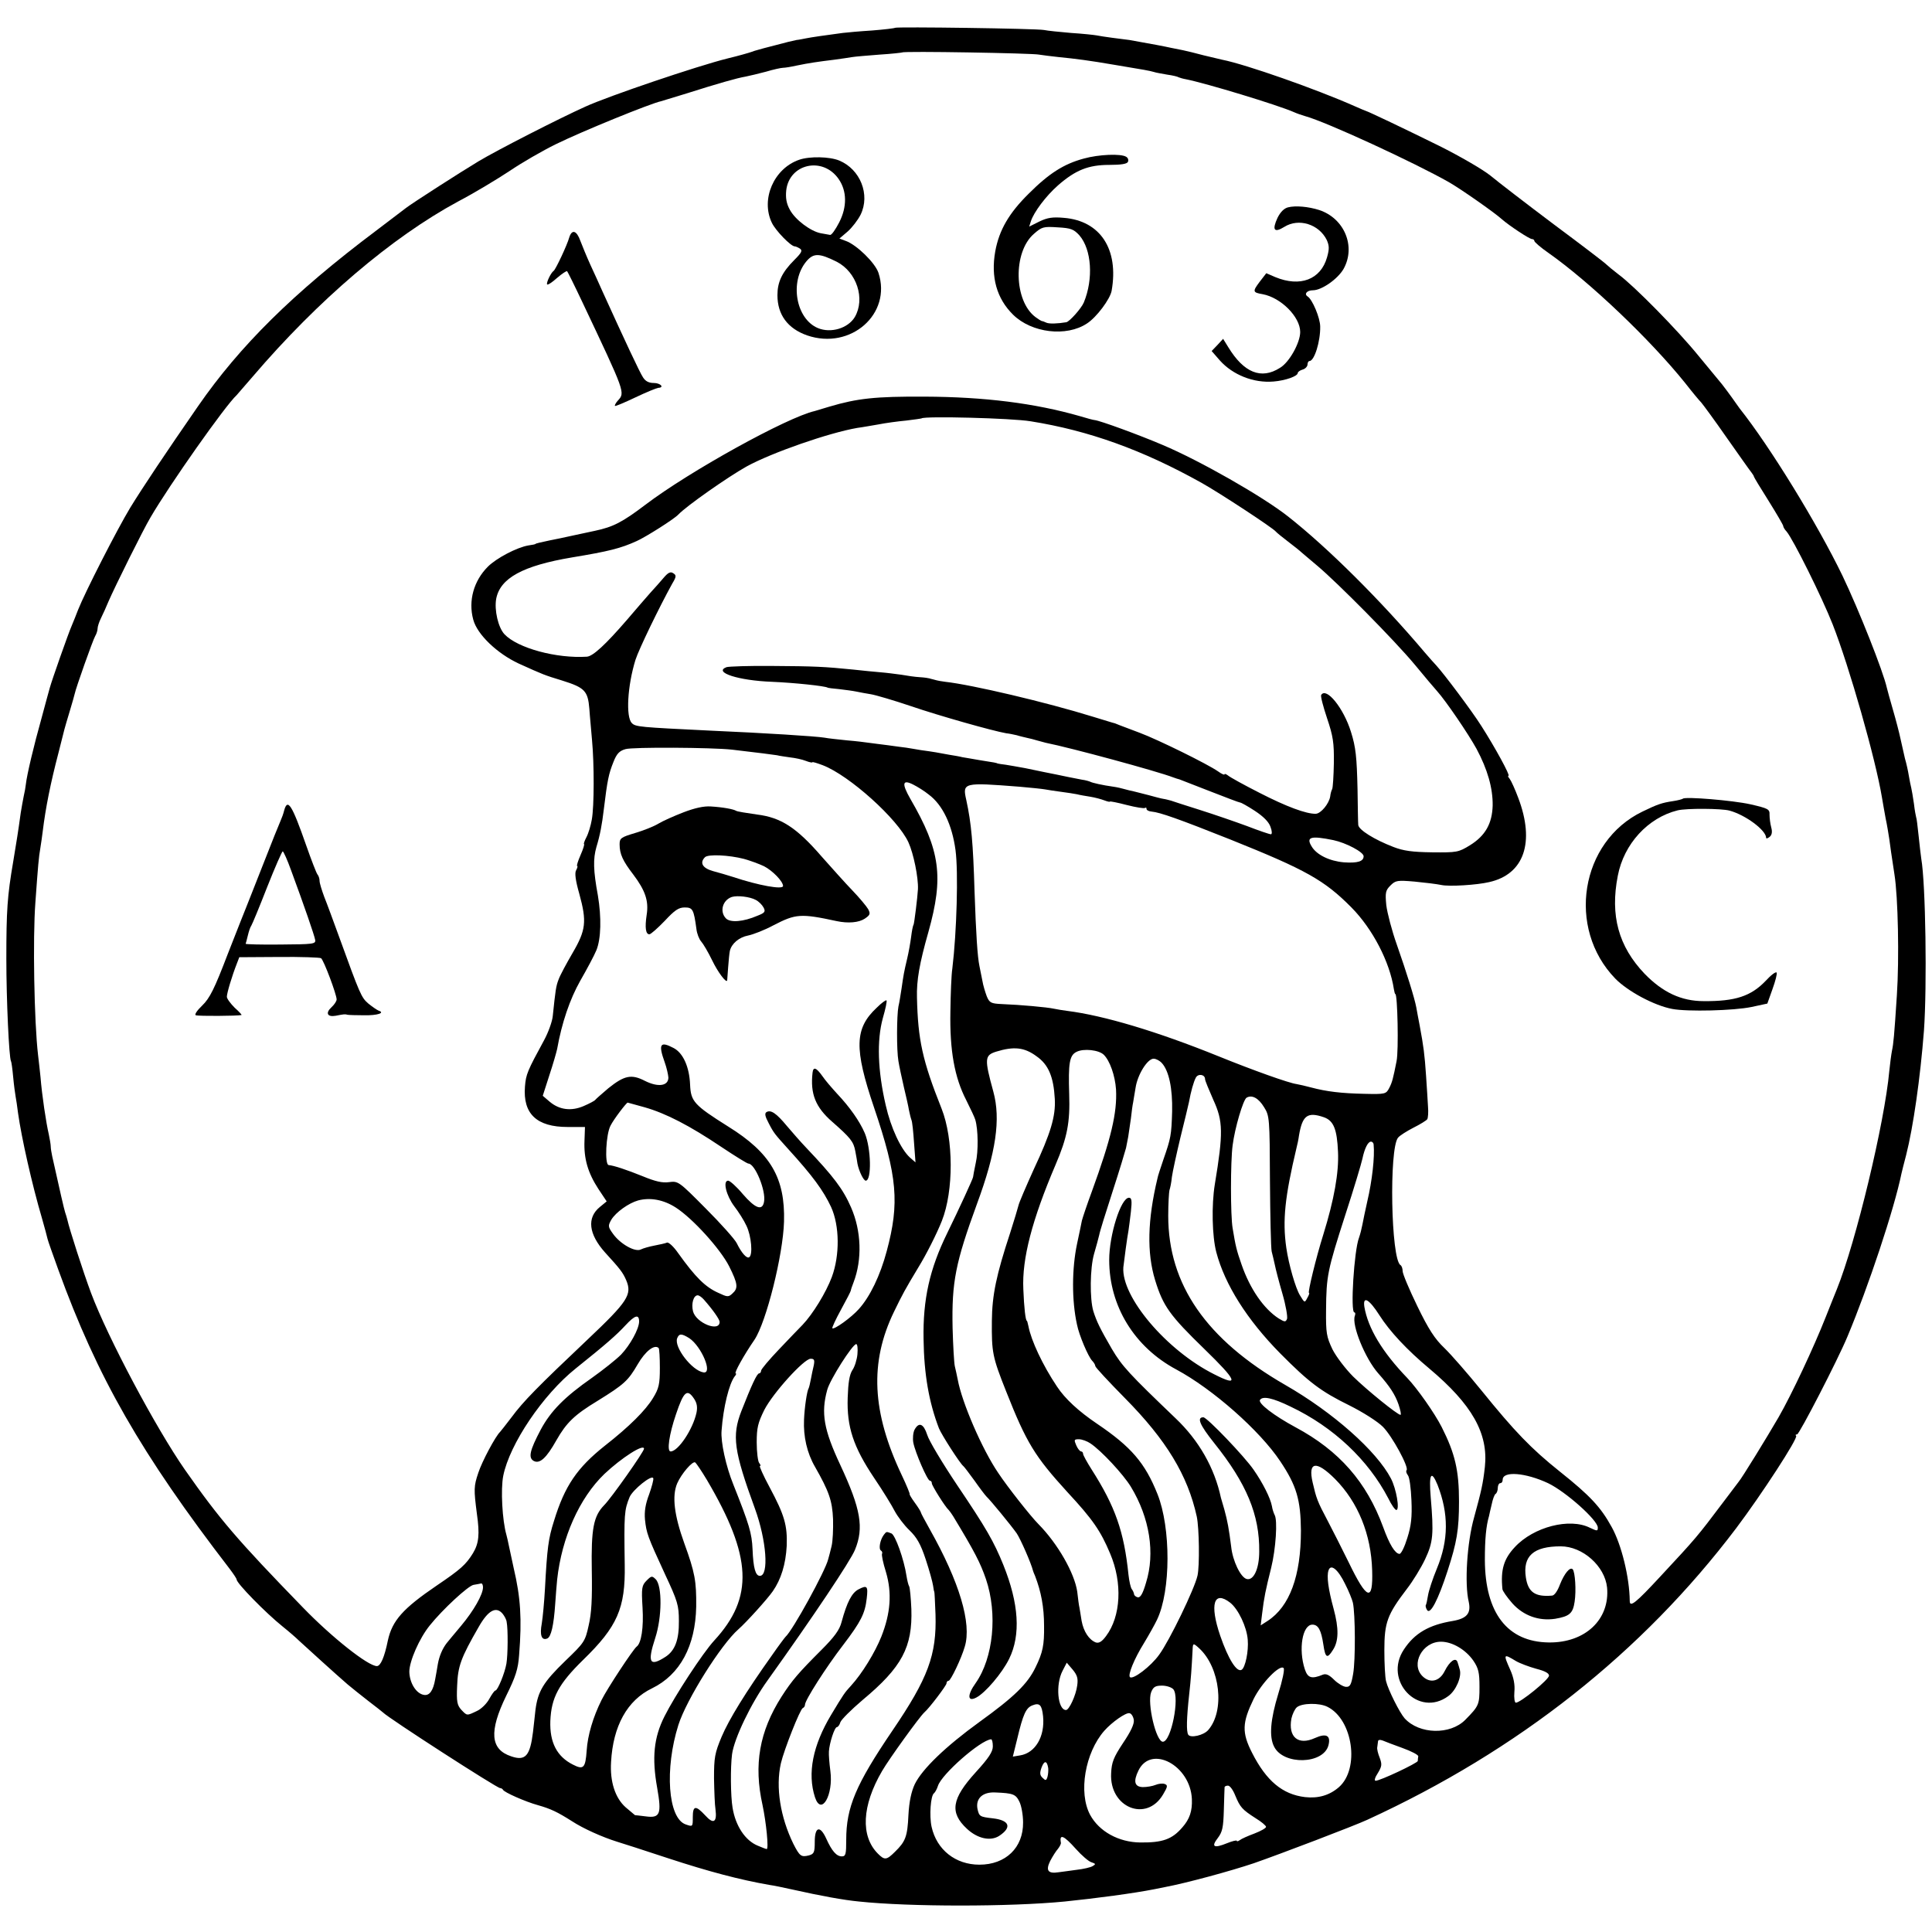 <?xml version="1.0" standalone="no"?>
<!DOCTYPE svg PUBLIC "-//W3C//DTD SVG 20010904//EN"
 "http://www.w3.org/TR/2001/REC-SVG-20010904/DTD/svg10.dtd">
<svg version="1.0" xmlns="http://www.w3.org/2000/svg"
 width="792pt" height="792pt" viewBox="0 0 792 792"
 preserveAspectRatio="xMidYMid meet">
<g transform="translate(0,792) scale(0.1,-0.1)"
fill="#000000" stroke="none">
<path d="M3669 7806 c-2 -2 -44 -7 -94 -11 -49 -3 -103 -8 -120 -10 -68 -9
-131 -18 -150 -22 -11 -2 -29 -6 -40 -7 -11 -2 -49 -11 -85 -21 -36 -9 -69
-18 -75 -20 -5 -1 -17 -5 -25 -8 -8 -3 -53 -16 -99 -27 -124 -31 -487 -154
-581 -197 -109 -49 -363 -179 -438 -224 -78 -47 -271 -171 -297 -191 -5 -4
-62 -47 -125 -95 -338 -254 -557 -471 -728 -718 -133 -192 -227 -333 -278
-416 -55 -91 -186 -348 -214 -419 -7 -19 -19 -48 -26 -65 -13 -29 -82 -225
-90 -255 -2 -8 -18 -64 -34 -125 -31 -110 -60 -232 -64 -270 -1 -11 -5 -33 -9
-50 -3 -16 -9 -47 -12 -67 -11 -81 -17 -116 -31 -201 -24 -140 -28 -199 -28
-397 0 -168 11 -407 19 -420 2 -3 6 -32 9 -65 3 -33 8 -69 10 -80 2 -11 7 -42
10 -68 14 -100 57 -292 98 -431 11 -38 21 -76 23 -85 2 -9 22 -65 44 -126 160
-441 339 -754 703 -1227 15 -20 28 -39 28 -43 0 -15 118 -136 189 -193 25 -20
55 -46 66 -57 26 -24 158 -144 200 -180 17 -14 55 -45 85 -68 30 -23 57 -44
60 -47 22 -23 467 -310 480 -310 4 0 10 -3 12 -7 4 -10 92 -49 143 -63 53 -15
80 -28 140 -66 46 -30 124 -65 185 -84 14 -4 110 -35 213 -69 162 -53 290 -87
411 -108 16 -2 59 -11 95 -19 116 -26 209 -43 272 -49 207 -22 619 -22 844 0
128 13 284 34 365 50 14 3 34 7 45 9 90 17 270 66 365 98 104 36 416 155 465
178 619 284 1127 686 1512 1195 104 138 255 370 246 379 -4 3 -2 6 4 6 9 0
166 304 206 400 86 205 192 523 222 670 2 8 10 42 19 75 29 114 58 316 73 510
13 183 7 603 -11 705 -2 14 -7 56 -11 95 -4 38 -8 72 -10 75 -1 3 -6 28 -9 55
-4 28 -9 57 -11 65 -2 8 -7 31 -10 50 -3 19 -10 51 -16 71 -5 21 -13 57 -18
80 -5 24 -19 78 -31 119 -12 41 -23 82 -25 90 -15 68 -115 320 -182 460 -102
211 -297 529 -421 685 -4 6 -19 26 -32 45 -14 19 -32 44 -41 55 -9 11 -52 63
-95 115 -85 105 -266 289 -329 335 -22 17 -44 35 -50 41 -5 6 -102 80 -215
164 -113 85 -230 175 -260 200 -31 25 -124 79 -210 122 -146 72 -289 140 -300
143 -3 1 -23 9 -45 19 -160 71 -448 172 -544 191 -9 2 -43 10 -76 18 -33 9
-71 18 -85 21 -14 3 -36 7 -50 10 -22 5 -79 16 -170 32 -14 2 -45 6 -70 9 -25
3 -54 8 -65 10 -11 2 -58 7 -105 10 -47 4 -96 9 -110 12 -29 6 -605 14 -611 9z
m591 -110 c14 -2 50 -7 80 -10 71 -7 125 -14 230 -32 121 -20 143 -24 160 -29
8 -3 33 -7 55 -11 22 -3 43 -8 47 -11 5 -2 18 -6 30 -8 81 -16 378 -106 443
-135 11 -5 31 -12 45 -16 88 -24 449 -191 590 -271 47 -27 185 -123 217 -152
31 -27 113 -81 123 -81 6 0 10 -4 10 -8 0 -4 26 -27 58 -49 169 -119 416 -354
560 -533 28 -36 58 -72 66 -80 7 -8 55 -73 105 -145 50 -71 95 -135 101 -142
5 -7 10 -14 10 -17 0 -2 27 -47 60 -99 33 -53 60 -99 60 -103 0 -4 6 -15 14
-23 27 -32 145 -269 189 -381 68 -173 176 -552 202 -710 3 -19 10 -57 15 -85
6 -27 12 -66 15 -85 4 -32 9 -65 21 -144 15 -93 20 -346 10 -496 -11 -170 -14
-198 -20 -227 -3 -15 -8 -53 -11 -83 -19 -211 -137 -702 -215 -895 -5 -11 -25
-63 -46 -115 -49 -124 -139 -316 -193 -410 -47 -81 -150 -249 -164 -265 -4 -5
-33 -44 -65 -86 -104 -138 -108 -143 -256 -302 -100 -108 -125 -128 -125 -100
-1 97 -34 231 -74 303 -45 82 -89 129 -212 227 -119 95 -186 165 -322 333 -56
69 -124 147 -152 174 -39 37 -65 77 -111 172 -33 68 -60 132 -60 143 0 11 -4
22 -9 25 -39 24 -47 477 -10 522 7 9 36 27 63 41 28 14 54 30 57 35 3 5 5 28
3 51 -1 23 -5 80 -8 127 -6 88 -10 119 -26 205 -5 28 -12 61 -14 75 -7 38 -40
144 -80 258 -20 56 -39 129 -43 161 -5 52 -3 61 17 81 21 21 28 22 99 16 42
-4 91 -10 110 -14 32 -7 146 0 196 12 143 32 188 163 119 345 -13 35 -29 70
-35 78 -6 7 -9 13 -5 13 8 0 -55 116 -112 205 -40 63 -152 212 -184 247 -7 7
-28 31 -47 53 -180 213 -397 429 -561 558 -104 82 -362 229 -514 293 -96 41
-257 100 -279 102 -4 0 -31 7 -60 16 -185 53 -390 79 -637 80 -202 1 -275 -7
-390 -41 -30 -9 -57 -17 -60 -18 -114 -26 -515 -248 -694 -384 -95 -72 -132
-91 -207 -107 -41 -9 -78 -17 -84 -18 -50 -11 -74 -16 -100 -21 -38 -8 -60
-13 -60 -15 0 -1 -13 -4 -29 -6 -47 -8 -131 -52 -166 -87 -58 -58 -81 -140
-60 -217 16 -61 98 -139 186 -180 104 -47 104 -47 179 -70 92 -29 105 -42 111
-116 2 -32 8 -90 11 -129 9 -96 9 -271 -1 -325 -4 -24 -14 -57 -22 -72 -8 -15
-12 -28 -10 -28 3 0 -3 -20 -14 -45 -11 -25 -17 -45 -14 -45 3 0 1 -8 -4 -17
-7 -11 -3 -42 13 -98 31 -113 27 -148 -28 -242 -25 -43 -51 -91 -57 -108 -11
-28 -13 -45 -24 -150 -2 -22 -18 -67 -36 -100 -68 -125 -74 -139 -78 -189 -9
-112 48 -166 175 -166 l71 0 -2 -57 c-3 -73 14 -131 57 -197 l34 -51 -28 -23
c-54 -44 -46 -111 21 -186 63 -69 73 -82 87 -114 25 -59 7 -87 -159 -244 -204
-193 -263 -253 -311 -318 -23 -30 -44 -57 -47 -60 -19 -18 -74 -121 -89 -167
-19 -56 -19 -68 -6 -169 12 -84 8 -121 -16 -161 -29 -47 -50 -66 -149 -133
-138 -94 -182 -143 -200 -225 -14 -69 -30 -105 -45 -105 -36 0 -185 118 -303
240 -270 278 -341 361 -484 565 -119 171 -316 541 -385 725 -32 86 -89 263
-97 300 -2 8 -6 22 -9 30 -4 12 -22 90 -53 230 -3 14 -6 32 -6 40 0 8 -4 31
-8 50 -11 47 -28 160 -34 235 -2 22 -7 63 -10 90 -16 136 -22 480 -11 625 11
154 14 187 20 221 3 20 8 51 10 70 12 98 32 198 65 324 11 44 22 87 24 95 2 8
12 42 22 75 10 33 19 65 20 70 5 25 75 222 84 237 6 10 10 24 10 31 0 8 6 27
14 43 8 16 22 47 31 69 26 60 142 294 172 344 78 134 307 459 353 501 3 3 32
37 65 75 269 315 571 572 843 719 67 35 161 92 211 125 50 34 135 83 190 110
108 53 388 167 431 176 3 1 50 15 105 32 126 40 206 63 242 69 15 3 53 12 83
20 30 9 62 16 70 16 8 0 33 4 55 9 53 11 89 16 154 24 30 4 63 9 75 11 11 2
61 6 111 10 49 3 92 8 94 9 5 6 533 -3 561 -9z m-35 -1503 c238 -38 458 -117
700 -252 72 -40 293 -185 305 -200 3 -4 25 -22 50 -41 25 -19 50 -39 56 -45 6
-5 35 -30 65 -55 82 -69 315 -304 399 -405 41 -50 82 -98 91 -108 36 -40 128
-175 162 -237 45 -84 67 -161 66 -232 -2 -74 -30 -124 -93 -163 -47 -29 -54
-30 -155 -29 -81 1 -118 6 -159 22 -78 30 -142 70 -144 90 -1 9 -2 76 -3 147
-3 131 -7 172 -27 235 -30 97 -101 185 -122 151 -3 -5 8 -47 24 -95 25 -74 29
-101 28 -184 -1 -53 -4 -101 -7 -107 -3 -5 -7 -19 -8 -30 -5 -30 -38 -70 -59
-71 -39 -1 -120 29 -231 86 -63 32 -121 64 -129 71 -8 6 -14 8 -14 5 0 -4 -12
1 -27 12 -43 30 -246 130 -321 158 -37 14 -74 28 -82 31 -8 3 -17 7 -20 8 -3
0 -43 13 -90 27 -190 59 -496 131 -605 143 -16 2 -32 5 -35 6 -3 1 -9 2 -15 4
-5 1 -12 3 -15 4 -3 1 -21 4 -40 5 -19 1 -53 6 -75 10 -22 3 -60 8 -85 10 -25
2 -75 7 -111 11 -119 12 -161 14 -334 15 -94 1 -178 -2 -187 -5 -55 -21 49
-55 187 -60 92 -4 217 -17 228 -24 1 -1 22 -4 47 -6 25 -3 56 -7 70 -10 14 -3
41 -8 60 -11 19 -3 94 -25 165 -49 114 -39 333 -101 390 -111 11 -1 30 -5 43
-8 12 -4 31 -8 43 -11 11 -2 29 -7 39 -10 10 -3 27 -7 37 -10 101 -20 455
-116 523 -142 8 -3 20 -7 25 -8 6 -2 62 -24 126 -49 64 -25 119 -46 123 -46 4
0 31 -15 60 -34 35 -23 57 -45 64 -65 7 -18 7 -31 2 -31 -6 0 -50 15 -99 34
-49 18 -136 48 -193 66 -57 18 -110 35 -118 38 -8 2 -22 6 -30 7 -8 1 -35 8
-60 15 -25 6 -53 14 -63 16 -10 2 -27 6 -37 9 -10 3 -31 8 -46 10 -44 6 -87
16 -94 20 -4 2 -20 7 -36 9 -36 7 -72 14 -104 21 -14 3 -36 7 -50 10 -14 3
-49 10 -77 16 -29 5 -65 12 -80 14 -16 2 -30 4 -33 5 -6 3 -11 4 -75 14 -27 5
-59 10 -70 12 -11 3 -35 7 -54 10 -18 3 -43 8 -55 10 -11 2 -39 6 -61 9 -22 4
-49 8 -60 10 -11 1 -45 6 -75 10 -30 4 -65 8 -78 10 -13 2 -53 7 -90 10 -37 4
-78 8 -92 11 -37 6 -243 19 -470 29 -286 14 -305 15 -320 31 -25 25 -18 152
15 259 14 44 99 219 151 313 17 28 17 34 4 42 -11 8 -21 3 -39 -18 -13 -15
-37 -43 -55 -62 -17 -19 -60 -69 -95 -110 -89 -103 -140 -150 -165 -152 -125
-8 -284 35 -338 92 -26 28 -42 99 -34 145 16 85 109 136 311 170 151 25 199
37 265 67 38 17 153 90 170 108 34 36 204 155 281 198 102 56 337 138 454 158
17 2 55 9 85 14 30 6 82 13 115 16 33 4 61 8 63 9 11 10 371 1 447 -12z
m-1225 -1346 c110 -13 167 -20 185 -23 11 -3 36 -6 55 -9 19 -2 48 -8 63 -14
15 -6 27 -8 27 -6 0 3 19 -3 43 -12 109 -42 307 -220 351 -316 21 -46 41 -144
39 -192 -2 -35 -15 -140 -18 -146 -3 -4 -7 -26 -10 -50 -3 -23 -10 -63 -16
-88 -14 -59 -15 -67 -23 -122 -4 -25 -9 -59 -13 -75 -7 -37 -8 -178 0 -224 3
-19 13 -66 22 -105 9 -38 19 -81 21 -95 3 -14 7 -32 10 -40 4 -8 8 -51 11 -95
l6 -80 -23 20 c-37 34 -78 121 -99 214 -33 142 -37 266 -12 357 11 38 18 71
15 73 -2 3 -21 -11 -40 -30 -91 -85 -93 -167 -11 -409 96 -283 105 -392 52
-589 -27 -101 -69 -187 -114 -237 -31 -35 -102 -86 -109 -79 -2 2 14 37 36 77
22 40 40 75 40 78 0 3 5 18 11 33 36 94 32 211 -10 307 -33 76 -72 127 -184
245 -22 23 -57 63 -79 89 -43 52 -66 68 -84 57 -8 -5 -6 -17 9 -45 21 -41 25
-45 79 -105 102 -112 145 -171 177 -239 35 -77 36 -198 3 -287 -24 -64 -78
-152 -120 -196 -14 -14 -58 -60 -97 -101 -40 -42 -73 -81 -73 -87 0 -6 -4 -11
-8 -11 -9 0 -31 -48 -73 -155 -39 -101 -31 -162 56 -400 47 -129 58 -275 20
-275 -18 0 -27 32 -30 109 -3 66 -13 100 -79 266 -30 74 -52 174 -48 220 7 97
31 193 54 223 6 6 7 12 4 12 -8 0 33 74 77 138 48 72 117 346 121 484 5 179
-55 282 -229 390 -140 88 -153 103 -156 171 -3 74 -29 131 -68 151 -55 29 -63
16 -36 -59 8 -22 14 -50 15 -62 0 -35 -42 -41 -96 -14 -56 29 -85 22 -150 -30
-27 -23 -51 -44 -54 -48 -3 -4 -24 -15 -47 -25 -51 -22 -100 -16 -140 18 l-28
24 27 84 c15 45 29 94 32 108 19 107 52 204 95 280 27 47 57 103 66 125 19 47
21 134 6 224 -19 103 -20 150 -6 199 15 49 23 93 30 152 15 123 20 147 40 197
13 33 24 45 49 52 28 9 354 7 436 -2z m807 -184 c57 -42 96 -124 110 -228 12
-90 5 -336 -13 -485 -4 -25 -7 -104 -8 -177 -3 -160 17 -270 65 -363 18 -36
35 -72 37 -80 12 -40 13 -130 2 -177 -6 -29 -11 -55 -11 -58 0 -6 -58 -132
-106 -230 -72 -147 -100 -271 -97 -435 2 -144 22 -258 63 -365 11 -27 86 -144
100 -155 4 -3 24 -30 46 -60 21 -30 43 -59 49 -65 17 -16 100 -117 124 -151
16 -24 59 -122 67 -154 1 -3 4 -12 8 -20 25 -65 37 -128 37 -205 1 -78 -5
-109 -35 -170 -32 -67 -87 -121 -230 -224 -138 -100 -234 -192 -265 -255 -14
-30 -23 -71 -26 -126 -4 -89 -12 -109 -55 -151 -35 -35 -43 -35 -70 -8 -72 72
-66 197 17 339 29 50 154 223 173 240 21 18 91 111 91 119 0 6 4 11 9 11 8 0
52 91 66 140 29 95 -22 265 -143 480 -20 36 -37 67 -37 70 0 3 -11 21 -25 40
-14 19 -23 35 -21 35 2 0 -12 35 -32 77 -123 259 -133 463 -32 671 35 72 44
89 100 182 32 52 75 137 96 190 49 124 48 336 -1 460 -79 198 -97 283 -101
455 -2 71 10 140 47 270 63 225 49 333 -74 545 -36 63 -33 81 11 59 18 -9 47
-27 64 -41z m372 32 c47 -4 94 -9 105 -11 12 -2 41 -7 66 -10 25 -3 54 -8 65
-10 11 -3 35 -7 54 -10 19 -3 45 -10 58 -15 13 -5 23 -7 23 -5 0 2 31 -4 69
-14 39 -10 72 -15 75 -12 4 3 6 1 6 -4 0 -5 9 -10 21 -11 34 -3 113 -31 324
-115 309 -124 384 -166 495 -278 87 -88 157 -223 174 -335 2 -11 4 -20 6 -20
9 0 14 -233 5 -275 -14 -71 -18 -87 -30 -110 -13 -25 -16 -26 -102 -24 -94 2
-154 9 -218 26 -22 6 -49 12 -60 14 -31 4 -177 56 -320 114 -252 102 -470 167
-620 186 -16 2 -41 6 -55 9 -27 6 -136 16 -214 19 -43 2 -50 5 -61 32 -6 16
-15 45 -18 64 -4 19 -9 46 -12 60 -8 38 -14 130 -20 305 -6 200 -13 279 -34
376 -16 71 -12 72 218 54z m1287 -219 c52 -11 124 -49 124 -66 0 -21 -24 -29
-81 -25 -59 5 -112 31 -132 65 -24 39 -4 45 89 26z m-1217 -886 c49 -34 70
-84 75 -175 4 -71 -17 -141 -86 -288 -32 -71 -61 -138 -63 -149 -3 -12 -18
-62 -34 -112 -57 -173 -74 -255 -75 -361 -1 -129 2 -147 59 -290 83 -210 117
-265 250 -411 105 -113 137 -160 176 -253 51 -120 44 -257 -17 -338 -17 -23
-29 -30 -42 -26 -28 11 -50 45 -58 88 -3 22 -8 47 -9 55 -2 8 -6 37 -9 65 -11
76 -80 197 -159 277 -32 32 -128 154 -165 210 -66 97 -149 289 -166 383 -3 17
-9 41 -12 55 -3 14 -7 84 -9 156 -4 189 12 268 100 509 78 211 98 347 67 460
-37 135 -36 149 12 164 72 22 115 18 165 -19z m276 6 c25 -25 46 -85 50 -142
5 -96 -20 -201 -99 -418 -20 -54 -38 -108 -41 -120 -4 -20 -9 -45 -20 -96 -21
-100 -22 -231 0 -330 9 -45 46 -131 62 -148 7 -7 13 -17 13 -22 0 -5 55 -64
122 -132 169 -171 257 -316 294 -485 10 -48 12 -202 3 -242 -12 -54 -115 -267
-157 -324 -34 -48 -108 -104 -120 -92 -9 9 17 74 58 140 20 33 44 76 53 95 57
119 57 377 2 515 -51 128 -108 194 -247 288 -77 52 -132 103 -165 153 -59 88
-106 189 -117 247 -3 12 -5 22 -6 22 -6 0 -12 54 -15 130 -6 125 36 285 132
510 48 112 60 174 56 290 -4 126 1 159 30 173 29 15 92 8 112 -12z m238 -34
c29 -32 44 -104 42 -198 -3 -98 -5 -109 -36 -198 -11 -33 -23 -68 -24 -76 -41
-171 -44 -305 -10 -417 33 -108 61 -146 202 -283 135 -131 145 -157 41 -104
-196 98 -382 318 -373 439 3 27 16 125 21 150 2 11 6 46 10 78 5 46 3 57 -8
57 -33 0 -81 -152 -81 -255 0 -189 103 -357 275 -449 149 -80 342 -250 426
-376 67 -100 84 -158 85 -285 0 -185 -46 -311 -137 -370 l-28 -18 6 49 c8 66
14 95 37 187 19 77 27 196 14 217 -3 6 -9 22 -11 36 -6 33 -38 96 -75 149 -37
54 -191 215 -206 215 -28 0 -15 -31 44 -105 133 -166 187 -295 185 -446 0 -70
-23 -119 -51 -112 -25 6 -58 74 -64 133 -9 71 -15 105 -28 152 -7 24 -13 45
-14 48 -26 122 -90 235 -186 326 -190 182 -219 213 -261 284 -48 83 -62 111
-76 155 -15 50 -14 176 3 235 9 30 18 65 21 77 2 13 27 93 55 179 28 86 52
166 55 178 2 11 6 32 9 46 2 14 7 48 11 75 3 28 7 57 9 65 1 8 6 35 10 60 8
55 49 120 74 120 10 0 25 -8 34 -18z m177 -66 c0 -6 16 -44 34 -85 40 -87 41
-135 6 -346 -14 -86 -11 -213 6 -278 35 -133 126 -277 262 -415 118 -119 167
-156 283 -213 56 -28 116 -66 138 -88 38 -38 108 -167 97 -178 -3 -4 -1 -12 5
-20 7 -7 13 -54 15 -103 3 -69 -1 -105 -17 -155 -11 -36 -25 -65 -32 -65 -18
1 -41 38 -67 110 -68 185 -180 313 -359 409 -89 48 -154 98 -146 112 11 17 51
9 125 -27 177 -84 319 -219 401 -376 13 -27 28 -48 33 -48 15 0 0 87 -22 129
-59 113 -237 271 -434 384 -323 186 -479 411 -479 693 0 50 3 97 5 105 3 8 8
32 10 54 3 22 19 95 35 162 17 67 32 132 35 145 8 44 19 83 28 100 9 18 38 14
38 -6z m242 -115 c22 -35 23 -44 24 -301 1 -146 4 -276 7 -290 4 -14 9 -38 13
-55 3 -16 17 -70 31 -118 14 -48 22 -95 19 -104 -6 -13 -9 -13 -34 2 -62 40
-118 122 -152 220 -21 60 -25 77 -37 150 -9 51 -9 274 0 340 9 71 43 186 57
195 22 13 49 -1 72 -39z m-2540 0 c88 -25 186 -76 314 -162 57 -38 107 -69
112 -69 27 0 73 -112 64 -157 -7 -38 -36 -27 -87 32 -25 30 -53 55 -60 55 -23
0 -8 -61 25 -105 17 -22 40 -58 50 -80 20 -41 27 -120 11 -129 -10 -6 -31 17
-51 58 -8 16 -65 80 -127 142 -110 111 -113 113 -150 108 -28 -4 -57 3 -108
24 -67 27 -118 44 -140 46 -17 2 -11 128 8 162 13 26 65 94 70 94 1 0 32 -9
69 -19z m2785 -41 c40 -14 54 -49 58 -142 4 -84 -16 -196 -60 -338 -30 -95
-65 -240 -59 -240 3 0 0 -9 -7 -21 -11 -21 -11 -20 -30 11 -18 29 -46 126 -56
195 -16 112 -6 208 42 410 3 11 8 34 10 50 14 83 35 98 102 75z m204 -112 c5
-50 -6 -148 -26 -233 -8 -36 -17 -78 -20 -95 -3 -16 -9 -40 -14 -54 -20 -51
-36 -306 -19 -306 4 0 5 -6 2 -14 -14 -37 42 -175 96 -236 48 -54 69 -87 83
-127 8 -24 12 -43 8 -43 -12 0 -137 101 -194 157 -31 31 -70 82 -85 112 -24
51 -27 66 -26 161 1 140 6 163 79 390 35 107 66 211 70 230 9 43 23 70 35 70
6 0 11 -6 11 -12z m-2861 -258 c70 -45 183 -170 219 -241 36 -72 38 -90 13
-112 -16 -15 -21 -14 -57 3 -54 24 -94 64 -165 163 -18 26 -39 46 -46 43 -7
-3 -30 -8 -51 -12 -21 -4 -46 -11 -56 -16 -23 -12 -84 22 -114 64 -21 29 -21
33 -7 58 19 31 71 68 110 79 50 13 104 3 154 -29z m115 -377 c38 -43 65 -82
65 -92 0 -43 -96 -5 -109 43 -8 32 2 66 19 66 6 0 17 -8 25 -17z m2770 -65
c42 -66 113 -142 204 -218 175 -147 243 -266 228 -404 -8 -70 -14 -96 -44
-206 -29 -102 -40 -272 -22 -347 10 -47 -8 -68 -66 -78 -97 -16 -156 -50 -200
-117 -85 -128 60 -281 182 -191 32 23 56 80 47 109 -2 8 -6 21 -9 30 -7 22
-32 5 -53 -37 -21 -42 -60 -51 -91 -20 -49 49 0 141 76 141 47 0 102 -33 133
-78 21 -31 25 -49 25 -107 0 -73 -2 -78 -58 -135 -62 -63 -189 -60 -249 6 -21
24 -67 116 -76 152 -4 15 -7 72 -7 127 0 114 12 146 92 251 25 32 59 88 75
122 33 70 36 102 23 255 -8 95 2 113 28 50 46 -118 46 -226 -3 -344 -17 -41
-33 -90 -36 -109 -3 -19 -7 -37 -9 -40 -2 -3 0 -12 5 -20 13 -21 45 40 84 160
38 117 47 168 47 285 0 127 -16 196 -71 305 -29 57 -100 158 -141 201 -103
107 -161 204 -176 292 -7 47 20 31 62 -35z m-3035 -26 c-1 -31 -37 -96 -74
-135 -21 -21 -74 -63 -119 -95 -113 -79 -169 -136 -210 -212 -46 -87 -52 -116
-29 -129 25 -13 52 12 93 85 41 72 74 104 168 161 110 68 126 83 165 150 32
55 69 83 86 67 3 -3 5 -40 5 -82 0 -66 -4 -84 -28 -123 -30 -50 -97 -117 -198
-196 -113 -90 -164 -164 -208 -308 -23 -72 -28 -110 -37 -278 -3 -54 -9 -118
-13 -142 -9 -48 -1 -71 22 -62 16 6 27 53 33 142 2 33 6 78 8 100 19 172 91
334 194 433 70 66 162 125 162 103 0 -12 -134 -202 -163 -231 -44 -45 -54 -96
-51 -269 2 -115 -1 -175 -13 -225 -14 -65 -19 -71 -95 -144 -91 -88 -113 -125
-123 -202 -3 -30 -8 -71 -10 -90 -12 -98 -31 -120 -89 -100 -86 28 -92 102
-21 248 39 79 49 110 53 167 12 149 6 237 -22 356 -8 37 -17 79 -20 93 -3 14
-7 34 -10 44 -17 59 -24 187 -13 242 26 130 162 332 297 440 125 100 168 138
204 177 39 42 56 47 56 15z m206 -68 c50 -34 97 -146 58 -140 -47 7 -122 104
-108 140 8 20 18 20 50 0z m689 -65 c-2 -22 -11 -52 -21 -66 -12 -19 -17 -52
-19 -113 -4 -119 23 -201 108 -328 36 -53 74 -115 85 -137 12 -22 38 -57 60
-78 30 -29 46 -56 67 -120 15 -45 28 -93 30 -107 2 -14 4 -25 5 -25 1 0 3 -42
5 -93 5 -166 -30 -261 -177 -477 -150 -221 -189 -314 -189 -447 0 -59 -2 -68
-18 -68 -22 0 -41 22 -64 73 -25 55 -47 49 -47 -13 0 -44 -3 -50 -24 -56 -32
-8 -38 -3 -64 48 -53 109 -73 231 -51 329 13 56 79 223 90 227 5 2 9 8 9 14 0
18 86 153 156 244 74 97 90 130 97 191 6 51 2 56 -33 38 -28 -14 -48 -53 -70
-134 -8 -32 -29 -61 -83 -115 -93 -93 -120 -124 -163 -191 -91 -143 -115 -279
-78 -445 15 -71 26 -180 17 -180 -2 0 -19 6 -37 14 -51 21 -91 81 -103 156 -8
47 -9 165 -2 219 9 65 78 209 146 303 186 260 340 490 358 535 37 90 24 167
-60 347 -68 145 -80 213 -54 308 11 42 104 188 119 188 5 0 7 -18 5 -41z
m-179 -46 c-4 -16 -9 -41 -12 -57 -3 -16 -7 -33 -9 -37 -7 -11 -17 -79 -19
-129 -3 -69 12 -136 45 -193 57 -100 71 -139 74 -215 1 -40 -1 -89 -6 -110 -5
-20 -11 -45 -14 -54 -11 -47 -146 -293 -175 -318 -3 -3 -28 -36 -55 -75 -109
-153 -177 -264 -207 -335 -28 -67 -31 -85 -31 -170 1 -52 3 -109 6 -127 7 -53
-8 -63 -42 -25 -39 42 -51 41 -51 -7 0 -40 0 -40 -29 -30 -73 25 -87 228 -30
408 33 104 175 330 246 392 32 28 118 123 141 156 34 49 53 111 57 186 3 84
-9 126 -70 240 -26 48 -43 87 -40 87 4 0 3 6 -3 13 -5 6 -10 44 -10 84 0 60 5
80 31 133 36 70 163 210 190 210 15 0 17 -5 13 -27z m-490 -138 c11 -17 14
-34 9 -57 -15 -68 -75 -158 -106 -158 -16 0 -6 70 22 152 32 95 46 107 75 63z
m1624 -182 c45 -30 135 -127 166 -178 77 -127 100 -272 62 -393 -13 -45 -23
-62 -34 -60 -8 2 -15 8 -15 13 -1 6 -5 15 -9 20 -5 6 -11 33 -14 60 -18 176
-54 279 -151 431 -19 30 -35 59 -35 64 0 6 -4 10 -8 10 -5 0 -14 11 -20 25
-10 23 -9 25 11 25 12 0 34 -8 47 -17z m-1572 -150 c185 -314 193 -481 30
-658 -47 -51 -162 -227 -204 -311 -44 -87 -52 -170 -30 -293 19 -108 12 -125
-47 -117 -23 3 -43 5 -44 5 -1 1 -18 15 -38 32 -43 38 -65 105 -60 186 8 147
66 253 168 302 115 56 178 174 181 335 1 104 -5 139 -49 260 -41 114 -51 193
-29 245 17 39 63 93 74 86 4 -3 26 -35 48 -72z m2575 4 c94 -95 148 -227 152
-375 4 -130 -21 -122 -96 33 -27 55 -66 132 -86 170 -43 81 -47 93 -62 158
-20 86 15 91 92 14z m873 -17 c73 -35 204 -152 204 -182 0 -15 -2 -15 -32 -1
-83 42 -231 4 -308 -79 -45 -48 -59 -92 -51 -172 0 -7 19 -34 41 -59 45 -50
108 -73 175 -63 59 10 73 22 80 70 7 46 2 122 -8 133 -11 11 -34 -17 -52 -62
-10 -27 -23 -46 -33 -46 -69 -6 -98 14 -107 75 -13 87 31 127 143 127 90 0
181 -81 190 -169 12 -131 -90 -227 -239 -225 -169 2 -261 120 -262 338 0 86 5
139 17 180 1 6 6 27 11 48 4 20 11 40 16 43 5 3 9 14 9 25 0 10 5 19 10 19 6
0 10 6 10 14 0 37 94 29 186 -14z m-3685 -46 c-15 -39 -20 -70 -17 -103 6 -56
10 -68 82 -224 52 -111 57 -128 57 -192 1 -77 -16 -122 -55 -147 -65 -42 -75
-24 -42 77 28 85 29 214 2 241 -15 15 -18 14 -37 -5 -20 -20 -22 -30 -17 -111
5 -82 -5 -146 -24 -160 -14 -10 -122 -174 -144 -219 -35 -70 -57 -145 -61
-207 -5 -72 -13 -80 -56 -58 -66 33 -96 91 -93 179 4 96 34 152 134 250 141
137 174 212 171 390 -3 209 -2 224 20 278 13 30 92 94 97 77 2 -5 -6 -35 -17
-66z m2853 -367 c15 -29 29 -64 32 -77 10 -46 11 -236 1 -292 -8 -46 -13 -54
-30 -53 -11 1 -33 14 -48 29 -20 20 -33 26 -46 21 -46 -19 -62 -14 -74 22 -27
82 -10 183 31 183 24 0 36 -22 45 -82 8 -55 16 -59 39 -22 24 36 25 88 3 169
-22 81 -29 133 -21 157 9 29 39 5 68 -55z m-3534 -14 c0 -29 -38 -96 -90 -158
-28 -33 -54 -65 -59 -71 -17 -22 -30 -52 -36 -85 -3 -19 -8 -47 -11 -63 -8
-46 -23 -68 -46 -64 -32 5 -59 49 -60 95 0 43 41 137 84 190 53 66 157 162
179 166 13 2 27 5 32 6 4 0 7 -7 7 -16z m3063 -63 c33 -26 68 -99 72 -152 4
-47 -10 -114 -25 -123 -20 -12 -55 44 -88 140 -44 129 -26 187 41 135z m-2982
-46 c7 -9 15 -23 16 -33 6 -30 5 -136 -1 -171 -7 -40 -36 -110 -45 -110 -4 0
-15 -16 -25 -34 -10 -19 -33 -42 -51 -50 -42 -20 -40 -20 -64 5 -17 19 -20 33
-17 98 3 81 15 114 88 241 39 69 72 87 99 54z m2855 -141 c86 -79 106 -256 37
-335 -19 -22 -73 -34 -82 -19 -8 13 -7 65 4 166 7 62 10 105 14 183 1 27 3 27
27 5z m1298 -52 c17 -10 55 -24 84 -32 35 -9 52 -18 52 -28 0 -16 -117 -111
-136 -111 -5 0 -8 20 -6 44 3 29 -3 60 -17 91 -29 65 -28 67 23 36z m-1798
-100 c-5 -40 -33 -101 -46 -101 -34 0 -44 104 -14 161 l17 33 24 -28 c19 -23
23 -36 19 -65z m824 -35 c-32 -105 -38 -175 -17 -216 38 -77 203 -73 223 6 10
40 -9 50 -56 29 -68 -31 -110 4 -96 80 4 18 14 39 22 46 21 18 93 19 126 2
104 -52 133 -253 47 -329 -39 -34 -85 -47 -139 -41 -93 11 -159 67 -217 181
-43 84 -41 124 6 221 32 65 107 143 123 127 5 -5 -5 -52 -22 -106z m-430 19
c27 -33 -9 -215 -43 -215 -28 0 -65 158 -48 203 9 22 17 27 45 27 18 0 39 -7
46 -15z m-534 -111 c8 -83 -32 -150 -94 -160 l-30 -5 18 73 c24 101 36 127 62
137 30 12 39 2 44 -45z m372 -15 c2 -17 -13 -48 -44 -94 -39 -59 -47 -79 -49
-124 -8 -141 145 -203 213 -87 19 32 20 38 6 43 -8 3 -25 1 -37 -4 -12 -5 -35
-9 -52 -9 -34 1 -40 23 -18 68 52 107 213 21 219 -117 2 -49 -9 -82 -39 -116
-42 -49 -81 -63 -173 -62 -88 1 -168 45 -205 113 -49 91 -21 255 58 345 32 36
88 75 103 72 8 -1 16 -14 18 -28z m-578 -108 c0 -22 -17 -48 -70 -106 -99
-109 -108 -165 -36 -232 43 -40 96 -52 132 -29 53 35 43 64 -26 72 -54 6 -56
8 -63 39 -8 43 22 70 74 67 72 -3 83 -7 98 -38 8 -16 15 -54 15 -85 1 -103
-71 -173 -179 -173 -98 0 -175 61 -196 155 -10 45 -4 129 10 138 4 3 12 17 16
30 15 48 175 188 218 191 4 0 7 -13 7 -29z m1680 -7 c36 -13 65 -28 64 -34 -1
-5 -2 -14 -2 -19 -2 -9 -154 -81 -173 -81 -6 0 -3 13 9 31 17 28 18 36 8 63
-7 17 -12 37 -10 44 1 6 2 17 3 23 0 7 8 8 19 4 9 -4 46 -18 82 -31z m-1453
-82 c1 -9 0 -25 -3 -36 -5 -16 -8 -16 -20 -4 -12 11 -12 21 -4 43 11 29 22 28
27 -3z m767 -113 c20 -48 28 -57 84 -93 23 -14 42 -30 42 -35 0 -5 -21 -17
-47 -27 -27 -10 -54 -22 -60 -27 -7 -5 -13 -7 -13 -3 0 3 -18 -1 -40 -10 -54
-22 -66 -15 -38 21 19 25 23 43 25 115 1 47 3 88 3 93 0 4 6 7 14 7 8 0 21
-18 30 -41z m-654 -218 c24 -27 53 -52 64 -55 18 -6 19 -8 5 -16 -8 -5 -38
-12 -65 -15 -27 -4 -60 -8 -74 -10 -44 -7 -54 7 -35 46 10 19 24 41 32 50 7 9
13 20 12 25 -7 38 12 30 61 -25z"/>
<path d="M4443 7270 c-82 -22 -143 -61 -226 -144 -81 -80 -121 -149 -137 -236
-19 -106 6 -194 73 -260 76 -75 219 -92 303 -36 39 25 95 100 101 134 30 170
-46 287 -196 299 -45 4 -67 1 -100 -15 l-42 -21 7 22 c12 37 61 103 111 147
72 63 125 84 210 84 49 0 74 4 77 13 3 7 0 16 -7 20 -21 14 -113 10 -174 -7z
m-18 -315 c50 -58 58 -178 18 -275 -10 -24 -59 -79 -72 -81 -36 -6 -69 -7 -81
-2 -8 4 -17 7 -20 7 -3 1 -14 8 -25 16 -89 66 -93 266 -7 341 33 29 39 31 98
27 55 -3 66 -8 89 -33z"/>
<path d="M3276 7265 c-104 -36 -158 -162 -112 -258 15 -32 78 -97 94 -97 4 0
13 -4 21 -9 12 -8 7 -17 -23 -47 -50 -50 -69 -90 -69 -144 0 -80 42 -137 122
-165 178 -61 348 88 292 257 -14 41 -89 114 -133 130 l-27 10 34 29 c18 16 42
47 53 69 40 82 -1 186 -88 222 -39 16 -121 18 -164 3z m162 -79 c34 -49 35
-114 2 -178 -15 -29 -31 -52 -37 -51 -6 1 -23 4 -39 7 -41 8 -104 55 -126 96
-14 25 -18 48 -15 79 12 110 150 141 215 47z m-8 -339 c82 -42 118 -152 74
-227 -28 -46 -98 -67 -151 -45 -91 38 -117 191 -47 274 29 34 52 34 124 -2z"/>
<path d="M5280 7070 c-16 -4 -31 -19 -43 -43 -23 -50 -14 -63 28 -37 59 37
142 11 174 -54 10 -23 11 -36 1 -71 -26 -91 -110 -123 -212 -81 l-37 16 -27
-35 c-30 -40 -29 -44 12 -51 75 -14 154 -93 154 -155 0 -44 -45 -125 -83 -147
-77 -49 -148 -20 -212 85 l-21 34 -23 -25 -24 -25 34 -39 c53 -59 138 -93 220
-86 49 4 99 22 99 35 0 4 9 11 20 14 11 3 20 13 20 21 0 8 4 14 8 14 20 0 45
80 44 141 0 35 -32 112 -52 124 -15 10 -2 25 22 25 36 0 102 46 126 88 51 92
3 207 -100 241 -44 14 -97 19 -128 11z"/>
<path d="M2334 6948 c-9 -33 -56 -132 -64 -138 -12 -8 -32 -51 -27 -56 3 -3
21 9 41 27 20 17 39 30 41 27 2 -2 31 -60 63 -128 176 -372 175 -369 145 -402
-9 -10 -14 -20 -12 -22 2 -2 40 14 84 35 44 21 86 38 93 39 27 1 10 20 -18 20
-20 0 -34 7 -44 23 -13 19 -76 154 -166 352 -12 28 -35 77 -50 110 -15 33 -33
77 -41 98 -15 42 -34 48 -45 15z"/>
<path d="M6899 4646 c-2 -2 -20 -7 -40 -10 -47 -7 -64 -13 -126 -43 -255 -123
-312 -478 -111 -685 51 -52 159 -110 233 -124 63 -12 253 -7 325 8 l65 14 21
59 c12 33 20 64 17 68 -3 5 -23 -10 -44 -33 -61 -64 -125 -85 -255 -84 -92 0
-168 36 -242 112 -107 112 -142 239 -110 402 25 131 124 238 245 268 36 9 181
8 213 -1 66 -18 149 -80 150 -111 0 -5 6 -3 14 3 10 8 12 21 7 39 -4 15 -7 38
-7 52 1 23 -5 26 -79 43 -72 16 -266 32 -276 23z"/>
<path d="M1165 4598 c-3 -13 -10 -32 -15 -43 -5 -11 -37 -90 -70 -175 -33 -85
-65 -164 -69 -175 -5 -11 -39 -99 -77 -195 -55 -144 -74 -182 -105 -212 -22
-21 -33 -38 -26 -40 10 -4 172 -3 187 1 2 1 -10 14 -28 30 -17 17 -32 37 -32
45 0 15 21 85 41 136 l10 26 162 1 c90 1 168 -2 173 -5 11 -7 64 -149 64 -169
0 -7 -9 -21 -21 -32 -26 -24 -17 -41 17 -35 36 7 38 7 49 4 6 -1 36 -2 68 -2
55 -1 87 10 59 19 -7 3 -26 16 -42 29 -29 25 -34 37 -120 274 -23 63 -50 137
-61 164 -10 27 -19 56 -19 65 0 10 -4 21 -9 27 -4 5 -25 59 -46 119 -58 166
-76 194 -90 143z m28 -245 c55 -149 96 -268 99 -286 3 -17 -8 -18 -142 -19
-80 -1 -144 1 -143 3 1 2 5 18 9 34 4 17 10 35 14 40 4 6 33 76 65 158 32 81
61 147 64 147 3 0 19 -35 34 -77z"/>
<path d="M2802 4590 c-39 -15 -86 -36 -104 -47 -18 -11 -61 -28 -95 -38 -57
-17 -63 -21 -63 -46 0 -40 13 -68 56 -124 49 -65 64 -108 55 -165 -8 -53 -4
-80 11 -80 6 0 34 25 63 55 41 44 57 55 82 55 33 0 37 -8 48 -89 2 -18 11 -41
19 -50 9 -10 29 -44 45 -77 24 -50 59 -96 62 -83 0 2 2 27 4 54 2 28 5 58 7
67 7 30 38 56 75 63 20 4 67 22 104 42 91 47 111 49 259 17 47 -10 91 -6 115
10 22 15 24 20 14 39 -7 12 -36 47 -65 77 -29 30 -85 93 -126 139 -103 119
-167 160 -265 172 -42 6 -80 12 -85 15 -11 7 -54 15 -104 18 -28 2 -65 -6
-112 -24z m248 -191 c25 -7 61 -20 82 -30 35 -18 78 -62 78 -81 0 -16 -100 2
-205 37 -22 7 -59 18 -82 24 -43 12 -56 34 -33 57 13 13 98 9 160 -7z m48
-168 c12 -6 26 -20 32 -31 9 -17 6 -22 -25 -34 -58 -25 -111 -29 -129 -11 -27
28 -14 75 24 88 23 7 74 1 98 -12z"/>
<path d="M3331 3523 c-10 -87 12 -142 81 -202 74 -65 87 -81 94 -119 4 -20 8
-44 9 -52 6 -31 25 -70 34 -70 25 0 22 133 -4 195 -21 49 -62 107 -113 161
-21 23 -49 55 -61 73 -25 35 -37 39 -40 14z"/>
<path d="M3749 2059 c-6 -12 -8 -36 -5 -53 8 -41 58 -156 68 -156 5 0 8 -5 8
-11 0 -9 55 -97 69 -109 3 -3 11 -14 18 -25 89 -147 112 -192 135 -259 48
-142 30 -322 -42 -425 -36 -50 -34 -79 2 -60 37 19 106 100 135 159 48 98 40
226 -24 385 -39 96 -70 150 -188 325 -61 91 -117 184 -124 208 -15 46 -34 54
-52 21z"/>
<path d="M3623 1628 c-15 -20 -22 -57 -12 -64 5 -3 7 -9 5 -13 -3 -4 4 -38 16
-76 25 -85 19 -168 -19 -264 -26 -65 -79 -152 -125 -202 -25 -27 -30 -34 -81
-119 -75 -125 -98 -240 -66 -338 26 -78 76 10 63 108 -4 30 -7 66 -6 80 2 34
23 100 33 100 4 0 11 9 14 20 4 11 45 52 91 91 162 135 205 217 200 373 -2 46
-6 88 -9 93 -3 4 -8 24 -11 43 -10 67 -46 168 -62 174 -21 8 -20 8 -31 -6z"/>
</g>
</svg>
